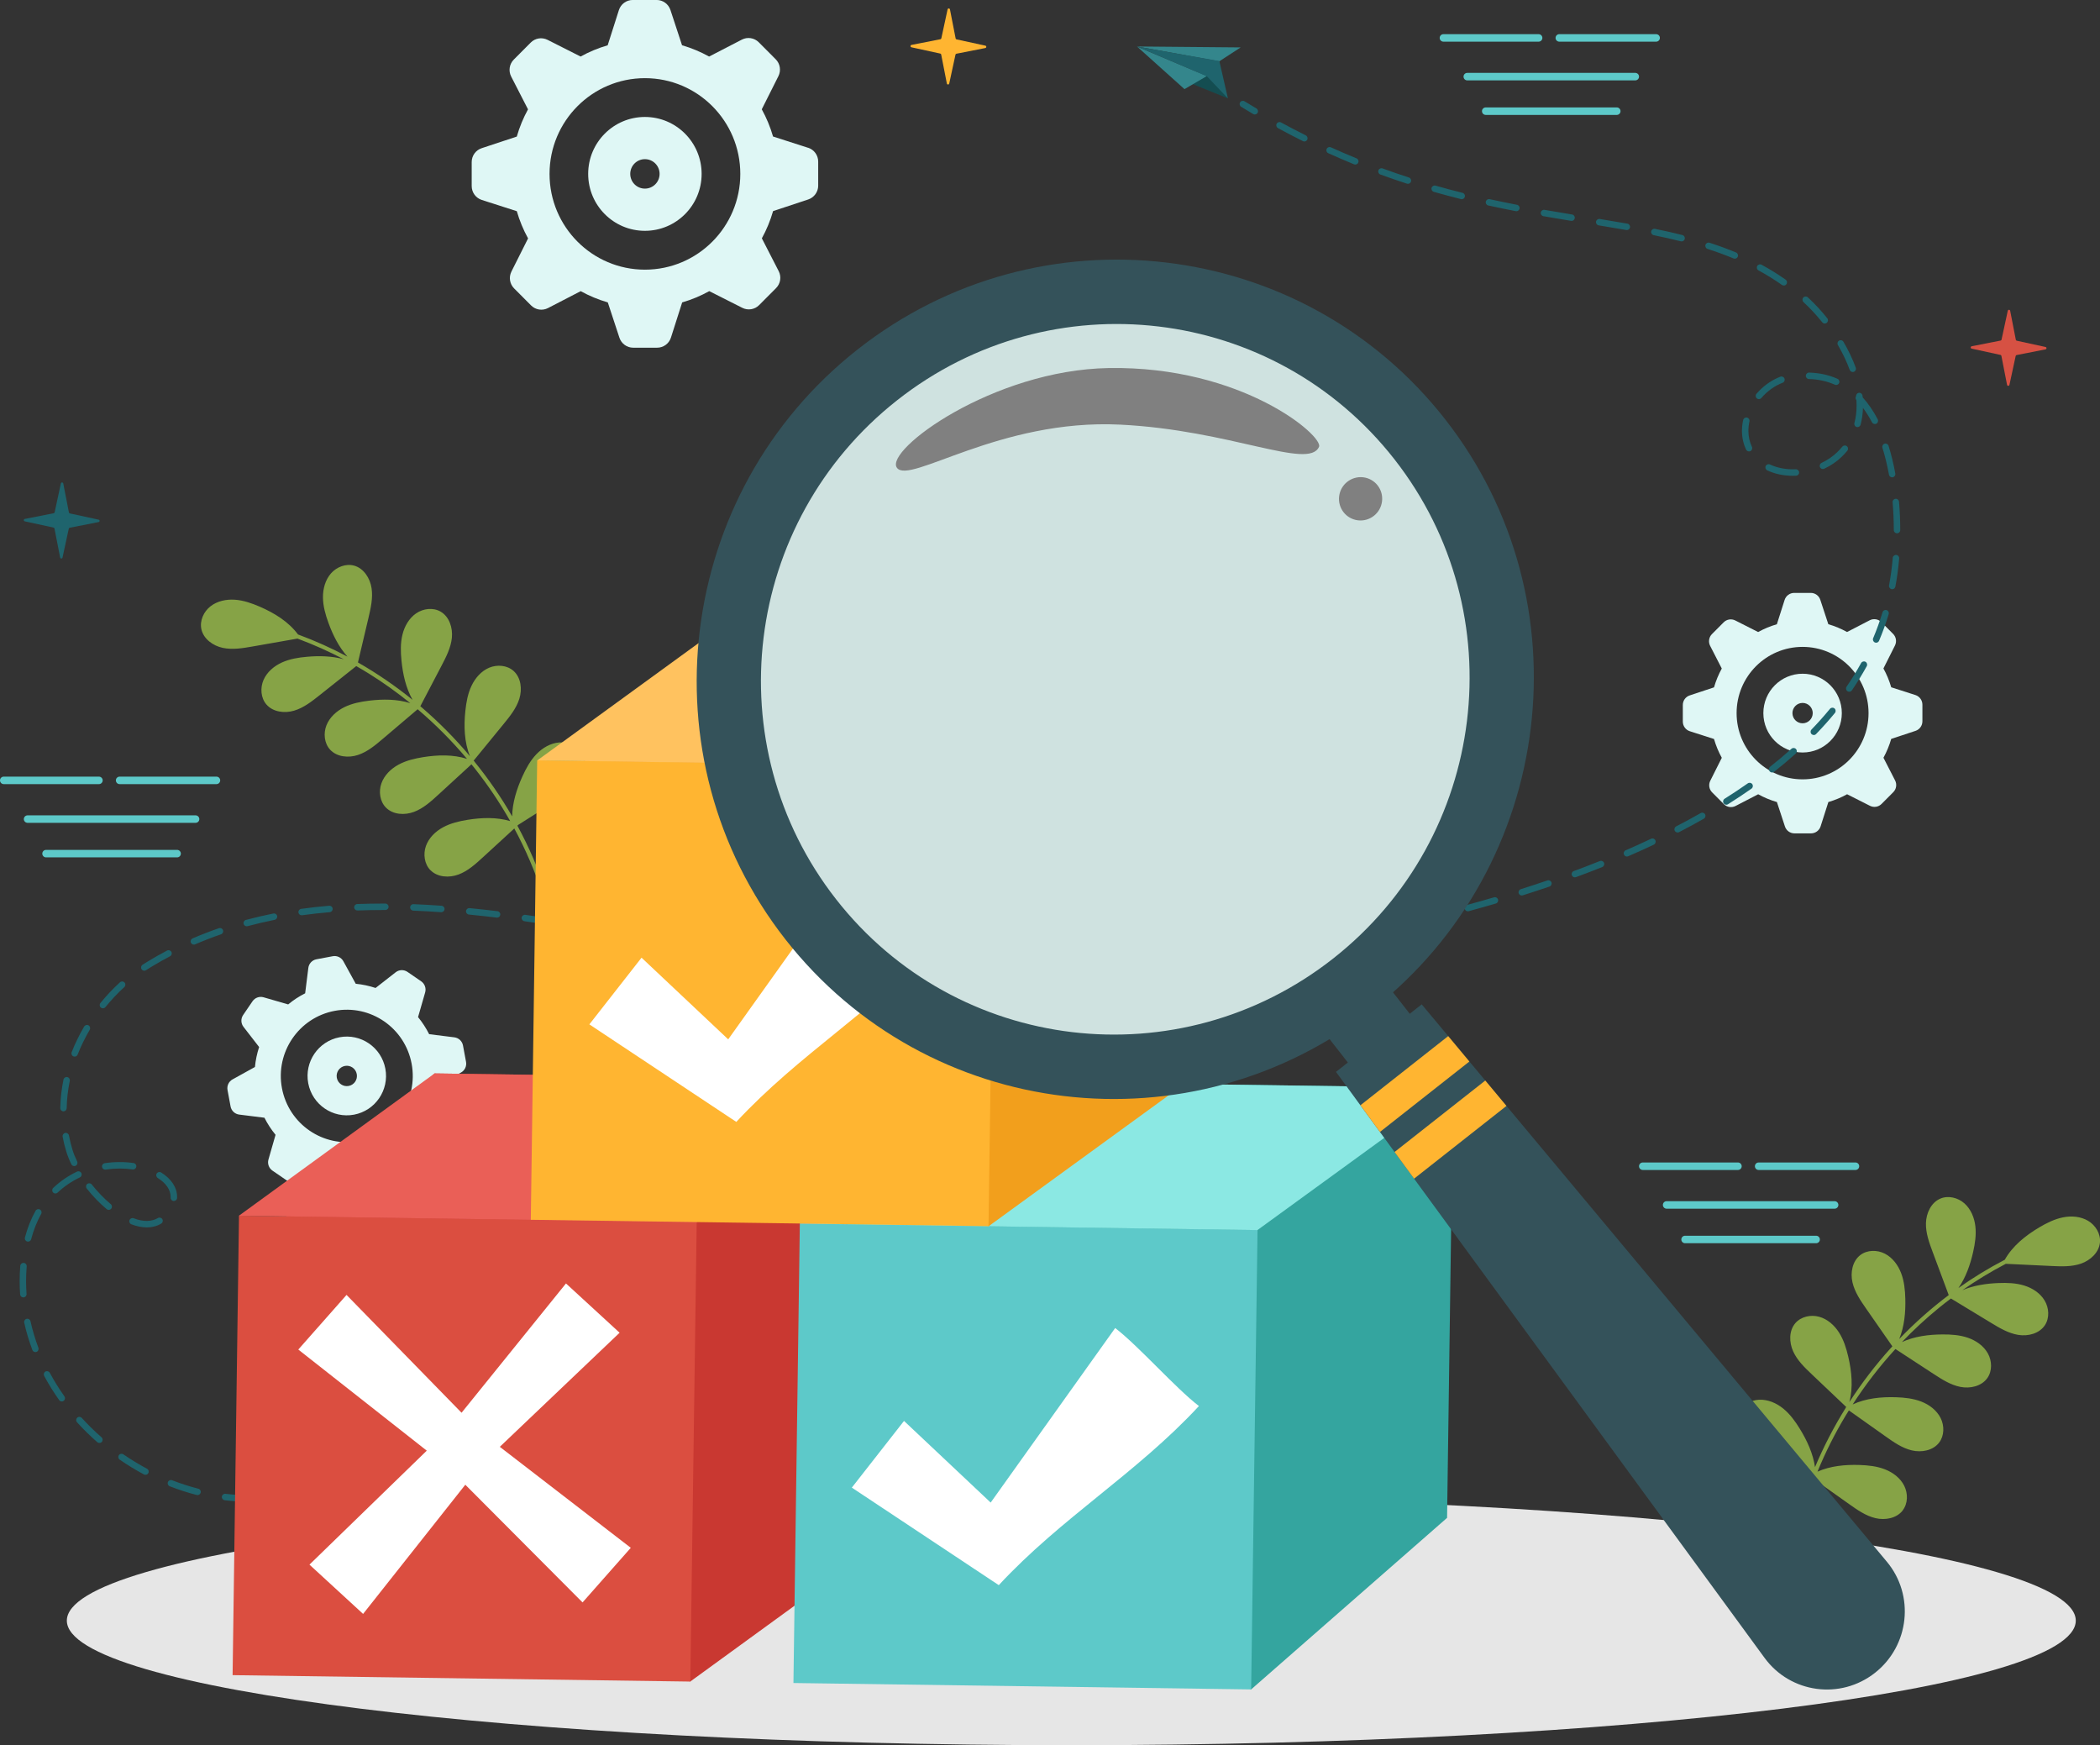 <svg width="343" height="285" style="filter: grayscale(100%);" viewBox="0 0 343 285" fill="none" xmlns="http://www.w3.org/2000/svg">
<rect x="0" y="0" width="343" height="285" fill="#333333" stroke="none"/>
<g style="mix-blend-mode:luminosity" clip-path="url(#clip0_62_377)">
<path d="M105.336 19.1C100.218 19.1 96.069 23.26 96.069 28.397C96.069 33.534 100.218 37.694 105.336 37.694C110.455 37.694 114.6 33.531 114.6 28.397C114.6 23.263 110.452 19.1 105.336 19.1ZM105.336 30.802C104.012 30.802 102.94 29.726 102.94 28.397C102.94 27.068 104.009 25.992 105.336 25.992C106.664 25.992 107.733 27.068 107.733 28.397C107.733 29.726 106.661 30.802 105.336 30.802Z" fill="#DFF7F5"/>
<path d="M131.984 24.132L126.263 22.293C125.814 20.735 125.191 19.241 124.423 17.848L127.142 12.433C127.601 11.516 127.426 10.408 126.701 9.68L123.933 6.902C123.204 6.171 122.086 5.995 121.172 6.47L115.825 9.234H115.822C114.431 8.464 112.952 7.845 111.4 7.391L109.505 1.631C109.183 0.658 108.275 -0.004 107.256 -0.004H103.342C102.312 -0.004 101.398 0.665 101.086 1.649L99.253 7.398C97.701 7.845 96.223 8.464 94.832 9.234L89.433 6.505C88.518 6.044 87.415 6.22 86.689 6.948L83.921 9.726C83.193 10.457 83.018 11.579 83.491 12.497L86.241 17.855C85.474 19.255 84.857 20.742 84.409 22.303L78.67 24.202C77.699 24.522 77.044 25.436 77.044 26.459V30.387C77.044 31.421 77.71 32.339 78.691 32.652L84.412 34.487C84.861 36.045 85.484 37.539 86.251 38.931L83.533 44.346C83.074 45.264 83.249 46.372 83.974 47.1L86.742 49.877C87.471 50.609 88.588 50.785 89.503 50.31L94.849 47.546C96.24 48.316 97.719 48.935 99.271 49.382H99.274L101.17 55.145C101.489 56.119 102.4 56.78 103.419 56.78H107.333C108.363 56.78 109.277 56.112 109.589 55.127L111.421 49.385C112.973 48.935 114.459 48.313 115.843 47.543C115.843 47.543 115.843 47.543 115.846 47.543L121.245 50.271C122.16 50.732 123.264 50.556 123.989 49.828L126.757 47.05C127.485 46.319 127.661 45.197 127.188 44.28L124.437 38.921C125.205 37.522 125.821 36.034 126.27 34.473L132.009 32.574C132.979 32.254 133.638 31.34 133.638 30.317V26.389C133.638 25.355 132.972 24.438 131.991 24.125L131.984 24.132ZM105.339 44.037C96.734 44.037 89.759 37.036 89.759 28.401C89.759 19.765 96.734 12.764 105.339 12.764C113.944 12.764 120.916 19.765 120.916 28.401C120.916 37.036 113.944 44.037 105.339 44.037Z" fill="#DFF7F5"/>
<path d="M294.423 110.022C290.884 110.022 288.015 112.899 288.015 116.454C288.015 120.009 290.884 122.885 294.423 122.885C297.961 122.885 300.831 120.005 300.831 116.454C300.831 112.902 297.961 110.022 294.423 110.022ZM294.423 118.117C293.505 118.117 292.766 117.371 292.766 116.454C292.766 115.536 293.505 114.79 294.423 114.79C295.341 114.79 296.08 115.536 296.08 116.454C296.08 117.371 295.337 118.117 294.423 118.117Z" fill="#DFF7F5"/>
<path d="M312.854 113.504L308.899 112.234C308.587 111.158 308.16 110.124 307.627 109.161L309.509 105.416C309.827 104.783 309.705 104.013 309.204 103.514L307.291 101.594C306.786 101.088 306.015 100.968 305.381 101.295L301.685 103.208C300.725 102.677 299.702 102.248 298.626 101.935L297.316 97.951C297.095 97.276 296.468 96.823 295.76 96.823H293.052C292.341 96.823 291.707 97.287 291.489 97.965L290.221 101.942C289.146 102.252 288.122 102.681 287.163 103.212L283.428 101.323C282.797 101.003 282.03 101.126 281.532 101.629L279.619 103.549C279.115 104.055 278.996 104.829 279.321 105.465L281.224 109.172C280.695 110.138 280.267 111.169 279.956 112.248L275.986 113.563C275.313 113.785 274.861 114.414 274.861 115.124V117.843C274.861 118.556 275.324 119.193 276 119.411L279.956 120.68C280.267 121.76 280.695 122.79 281.227 123.753L279.346 127.498C279.027 128.131 279.15 128.901 279.651 129.4L281.564 131.32C282.068 131.827 282.839 131.946 283.473 131.619L287.17 129.706C288.13 130.237 289.153 130.666 290.228 130.976L291.539 134.963C291.759 135.638 292.386 136.092 293.094 136.092H295.802C296.514 136.092 297.148 135.628 297.365 134.949L298.633 130.976C299.709 130.663 300.736 130.234 301.692 129.703L305.427 131.591C306.057 131.911 306.825 131.788 307.322 131.285L309.235 129.365C309.74 128.859 309.859 128.085 309.533 127.449L307.631 123.743C308.16 122.776 308.587 121.746 308.899 120.666L312.868 119.351C313.541 119.129 313.993 118.5 313.993 117.79V115.072C313.993 114.358 313.531 113.722 312.854 113.504ZM294.422 127.27C288.469 127.27 283.645 122.428 283.645 116.454C283.645 110.48 288.469 105.638 294.422 105.638C300.375 105.638 305.196 110.48 305.196 116.454C305.196 122.428 300.375 127.27 294.422 127.27Z" fill="#DFF7F5"/>
<path d="M55.465 169.387C51.986 170.041 49.691 173.399 50.343 176.89C50.995 180.382 54.344 182.682 57.823 182.028C61.302 181.374 63.594 178.012 62.942 174.524C62.29 171.032 58.941 168.733 55.465 169.387ZM56.947 177.34C56.047 177.509 55.181 176.915 55.013 176.011C54.845 175.108 55.437 174.239 56.338 174.07C57.238 173.902 58.103 174.496 58.272 175.399C58.44 176.303 57.848 177.172 56.947 177.34Z" fill="#DFF7F5"/>
<path d="M74.217 169.401L70.093 168.884C69.589 167.882 68.979 166.947 68.282 166.096L69.442 162.066C69.638 161.384 69.375 160.652 68.793 160.252L66.558 158.715C65.969 158.311 65.188 158.335 64.627 158.775L61.345 161.338C60.301 160.994 59.218 160.761 58.104 160.652L56.086 156.978C55.746 156.356 55.045 156.025 54.348 156.155L51.685 156.655C50.984 156.785 50.448 157.358 50.361 158.068L49.842 162.21C48.844 162.713 47.915 163.321 47.067 164.025L43.052 162.861C42.373 162.664 41.644 162.927 41.244 163.511L39.713 165.755C39.31 166.345 39.335 167.129 39.773 167.692L42.324 170.983C41.98 172.031 41.749 173.121 41.64 174.243L37.983 176.268C37.362 176.609 37.033 177.312 37.163 178.012L37.66 180.684C37.79 181.388 38.361 181.926 39.069 182.014L43.192 182.53C43.697 183.533 44.307 184.468 45.007 185.319L43.848 189.348C43.651 190.03 43.914 190.762 44.496 191.163L46.731 192.699C47.32 193.104 48.101 193.079 48.662 192.64L51.944 190.08C52.989 190.424 54.071 190.66 55.182 190.762L57.2 194.436C57.54 195.059 58.24 195.389 58.938 195.259L61.6 194.76C62.301 194.63 62.837 194.057 62.925 193.346L63.44 189.208C64.438 188.701 65.367 188.093 66.211 187.39L70.226 188.554C70.906 188.751 71.635 188.487 72.034 187.903L73.565 185.66C73.968 185.069 73.944 184.285 73.506 183.722L70.955 180.431C71.298 179.383 71.53 178.293 71.638 177.172L75.299 175.146C75.92 174.805 76.249 174.102 76.119 173.402L75.622 170.73C75.492 170.027 74.921 169.489 74.213 169.401H74.217ZM58.629 186.338C52.778 187.439 47.148 183.568 46.051 177.699C44.955 171.827 48.812 166.176 54.66 165.076C60.511 163.975 66.138 167.847 67.234 173.715C68.331 179.587 64.477 185.238 58.629 186.335V186.338Z" fill="#DFF7F5"/>
<path d="M70.314 142.118C69.319 141.116 69.095 139.495 69.564 138.163C70.037 136.83 71.117 135.775 72.357 135.104C73.597 134.428 74.992 134.101 76.386 133.876C78.691 133.507 81.116 133.426 83.334 134.087C81.641 131.099 79.721 128.24 77.591 125.543C77.398 125.297 77.199 125.054 77.003 124.812C75.198 126.468 73.397 128.12 71.593 129.777C70.391 130.881 69.147 132.009 67.62 132.582C66.092 133.156 64.193 133.05 63.041 131.886C62.046 130.884 61.821 129.263 62.294 127.931C62.767 126.598 63.846 125.543 65.087 124.871C66.327 124.196 67.722 123.869 69.116 123.644C71.491 123.265 73.996 123.191 76.274 123.922C73.818 121.004 71.12 118.289 68.216 115.821C66.324 117.428 64.435 119.034 62.543 120.638C61.299 121.696 60.014 122.776 58.465 123.289C56.916 123.802 55.024 123.623 53.917 122.421C52.961 121.38 52.8 119.755 53.322 118.44C53.844 117.129 54.965 116.116 56.226 115.49C57.491 114.864 58.899 114.59 60.297 114.421C62.54 114.15 64.884 114.154 67.017 114.829C64.877 113.092 62.631 111.485 60.29 110.026C59.597 109.593 58.896 109.179 58.188 108.774C56.188 110.36 54.191 111.949 52.19 113.539C50.911 114.555 49.59 115.592 48.028 116.056C46.465 116.52 44.577 116.278 43.508 115.037C42.587 113.964 42.478 112.333 43.042 111.039C43.606 109.745 44.759 108.771 46.041 108.187C47.327 107.603 48.742 107.375 50.147 107.252C52.155 107.076 54.236 107.122 56.163 107.663C53.714 106.376 51.184 105.247 48.588 104.284C46.139 104.713 43.69 105.142 41.245 105.574C39.637 105.856 37.983 106.137 36.385 105.799C34.788 105.458 33.242 104.347 32.892 102.747C32.591 101.365 33.267 99.882 34.378 99.013C35.488 98.145 36.967 97.839 38.372 97.937C39.78 98.036 41.133 98.514 42.429 99.073C44.815 100.11 47.138 101.527 48.676 103.612C48.683 103.612 48.693 103.612 48.7 103.619C51.465 104.639 54.156 105.849 56.755 107.231C55.347 105.669 54.369 103.704 53.644 101.71C53.16 100.381 52.768 98.996 52.751 97.582C52.733 96.168 53.126 94.709 54.054 93.644C54.982 92.582 56.503 91.991 57.859 92.374C59.428 92.821 60.448 94.435 60.69 96.052C60.935 97.67 60.557 99.312 60.182 100.905C59.611 103.331 59.039 105.754 58.465 108.18C61.594 109.97 64.579 112.013 67.385 114.284C66.296 112.357 65.794 110.093 65.574 107.871C65.434 106.464 65.395 105.022 65.731 103.651C66.064 102.276 66.807 100.961 67.97 100.163C69.133 99.365 70.752 99.171 71.971 99.882C73.383 100.704 73.968 102.519 73.807 104.147C73.643 105.775 72.872 107.269 72.115 108.718C70.962 110.923 69.806 113.127 68.653 115.332C68.741 115.406 68.829 115.476 68.913 115.55C71.737 117.976 74.361 120.634 76.757 123.483C75.822 121.183 75.748 118.581 76.007 116.095C76.155 114.688 76.407 113.271 77.013 111.995C77.619 110.719 78.607 109.579 79.911 109.034C81.21 108.489 82.836 108.63 83.887 109.572C85.103 110.662 85.313 112.561 84.823 114.122C84.332 115.684 83.274 116.988 82.24 118.254C80.615 120.241 78.989 122.227 77.363 124.214C77.395 124.253 77.43 124.295 77.462 124.333L77.535 124.326C77.535 124.326 77.504 124.355 77.49 124.369C79.777 127.178 81.841 130.17 83.652 133.314C83.688 131.085 84.392 128.859 85.317 126.812C85.912 125.501 86.609 124.214 87.605 123.173C88.6 122.132 89.92 121.352 91.353 121.243C92.786 121.134 94.31 121.791 95.025 123.039C95.852 124.485 95.446 126.387 94.472 127.737C93.498 129.087 92.058 130.012 90.653 130.898C88.656 132.161 86.662 133.423 84.665 134.689C84.612 134.738 84.56 134.787 84.507 134.833C86.413 138.346 87.997 142.027 89.227 145.832C89.356 146.232 88.757 146.514 88.624 146.106C87.415 142.365 85.863 138.746 84.003 135.293C82.293 136.862 80.583 138.433 78.87 140.002C77.668 141.106 76.424 142.235 74.897 142.808C73.369 143.381 71.47 143.275 70.318 142.111L70.314 142.118Z" fill="#86A346"/>
<path d="M310.773 246.649C311.635 245.527 311.656 243.895 311.022 242.63C310.388 241.367 309.186 240.457 307.872 239.947C306.559 239.433 305.133 239.282 303.724 239.236C301.391 239.159 298.977 239.388 296.857 240.323C298.16 237.144 299.709 234.068 301.489 231.121C301.65 230.854 301.818 230.59 301.983 230.323C303.98 231.736 305.973 233.153 307.971 234.567C309.302 235.509 310.675 236.476 312.262 236.852C313.85 237.229 315.721 236.884 316.719 235.587C317.581 234.465 317.602 232.833 316.968 231.568C316.334 230.305 315.132 229.395 313.818 228.885C312.504 228.375 311.078 228.22 309.67 228.174C307.263 228.097 304.768 228.34 302.603 229.349C304.674 226.142 307.011 223.111 309.586 220.298C311.663 221.655 313.741 223.009 315.815 224.366C317.182 225.259 318.593 226.167 320.191 226.483C321.792 226.8 323.649 226.381 324.595 225.048C325.415 223.895 325.373 222.26 324.69 221.026C324.007 219.792 322.77 218.927 321.438 218.466C320.107 218.005 318.674 217.907 317.266 217.918C315.009 217.932 312.683 218.227 310.647 219.166C312.557 217.172 314.582 215.295 316.723 213.554C317.357 213.037 318.001 212.538 318.653 212.049C320.836 213.371 323.015 214.697 325.198 216.019C326.592 216.866 328.032 217.728 329.644 217.991C331.252 218.255 333.095 217.777 333.999 216.413C334.78 215.231 334.686 213.603 333.96 212.387C333.239 211.173 331.974 210.351 330.625 209.936C329.279 209.517 327.843 209.468 326.435 209.524C324.42 209.602 322.363 209.911 320.52 210.692C322.791 209.106 325.159 207.668 327.615 206.384C330.099 206.504 332.58 206.62 335.064 206.74C336.693 206.817 338.371 206.887 339.913 206.349C341.455 205.811 342.849 204.51 342.996 202.882C343.122 201.472 342.267 200.083 341.055 199.363C339.843 198.642 338.34 198.522 336.956 198.8C335.572 199.078 334.286 199.718 333.074 200.438C330.835 201.768 328.712 203.466 327.444 205.727C327.437 205.73 327.426 205.734 327.419 205.737C324.802 207.095 322.283 208.635 319.879 210.337C321.081 208.61 321.806 206.539 322.276 204.468C322.588 203.086 322.805 201.666 322.644 200.259C322.482 198.853 321.911 197.457 320.857 196.518C319.802 195.579 318.222 195.185 316.922 195.737C315.419 196.377 314.613 198.107 314.571 199.742C314.529 201.377 315.111 202.96 315.682 204.489C316.551 206.824 317.423 209.155 318.292 211.49C315.409 213.659 312.704 216.061 310.206 218.667C311.047 216.617 311.26 214.31 311.201 212.074C311.162 210.66 311.022 209.226 310.518 207.907C310.013 206.585 309.116 205.375 307.862 204.728C306.608 204.085 304.978 204.095 303.857 204.953C302.557 205.945 302.204 207.823 302.571 209.415C302.939 211.012 303.889 212.394 304.824 213.737C306.243 215.78 307.666 217.823 309.085 219.862C309.008 219.946 308.931 220.027 308.853 220.112C306.355 222.875 304.085 225.843 302.06 228.969C302.701 226.571 302.449 223.976 301.881 221.543C301.559 220.164 301.131 218.793 300.371 217.601C299.611 216.409 298.486 215.407 297.127 215.031C295.767 214.655 294.177 214.996 293.248 216.065C292.176 217.302 292.208 219.208 292.887 220.695C293.567 222.183 294.779 223.343 295.967 224.468C297.828 226.233 299.688 227.999 301.552 229.767C301.524 229.813 301.496 229.855 301.471 229.901H301.398C301.398 229.901 301.429 229.925 301.447 229.94C299.53 233.016 297.856 236.244 296.451 239.588C296.135 237.38 295.161 235.263 293.984 233.347C293.231 232.12 292.376 230.931 291.262 230.024C290.144 229.117 288.736 228.508 287.303 228.582C285.87 228.656 284.437 229.496 283.887 230.829C283.249 232.369 283.887 234.201 285.022 235.421C286.157 236.638 287.702 237.373 289.209 238.08C291.346 239.082 293.487 240.084 295.624 241.086C295.683 241.128 295.739 241.17 295.799 241.209C294.348 244.933 293.234 248.786 292.492 252.718C292.415 253.132 293.045 253.336 293.122 252.915C293.854 249.05 294.944 245.267 296.356 241.606C298.248 242.95 300.143 244.289 302.035 245.632C303.367 246.575 304.74 247.542 306.327 247.918C307.914 248.294 309.785 247.95 310.784 246.652L310.773 246.649Z" fill="#86A346"/>
<path d="M45.884 244.866C45.628 244.866 45.404 244.68 45.365 244.419C45.323 244.131 45.519 243.864 45.806 243.818C46.546 243.706 47.285 243.565 48.007 243.4C48.291 243.333 48.571 243.512 48.634 243.797C48.697 244.082 48.522 244.363 48.238 244.426C47.492 244.595 46.728 244.739 45.964 244.859C45.936 244.862 45.912 244.866 45.884 244.866Z" fill="#1F646D"/>
<path d="M40.88 245.246C39.496 245.246 38.087 245.161 36.697 244.989C36.409 244.954 36.203 244.69 36.237 244.402C36.273 244.113 36.535 243.909 36.823 243.941C38.319 244.124 39.829 244.205 41.314 244.187C41.602 244.173 41.843 244.416 41.847 244.708C41.85 245 41.619 245.239 41.328 245.242C41.178 245.242 41.027 245.242 40.876 245.242L40.88 245.246ZM32.268 244.152C32.226 244.152 32.18 244.149 32.138 244.135C30.656 243.758 29.171 243.28 27.724 242.714C27.454 242.608 27.321 242.303 27.426 242.032C27.531 241.761 27.836 241.624 28.106 241.729C29.514 242.278 30.958 242.742 32.398 243.111C32.678 243.182 32.849 243.47 32.776 243.751C32.716 243.99 32.503 244.149 32.268 244.149V244.152ZM23.758 240.84C23.674 240.84 23.59 240.819 23.512 240.78C22.157 240.056 20.825 239.243 19.553 238.368C19.315 238.203 19.256 237.876 19.42 237.633C19.585 237.394 19.911 237.334 20.152 237.499C21.393 238.354 22.689 239.145 24.01 239.848C24.266 239.985 24.364 240.305 24.227 240.562C24.133 240.741 23.95 240.843 23.761 240.843L23.758 240.84ZM16.235 235.643C16.113 235.643 15.99 235.601 15.892 235.513C14.725 234.493 13.611 233.4 12.578 232.26C12.381 232.046 12.399 231.712 12.613 231.515C12.826 231.318 13.159 231.335 13.355 231.55C14.361 232.658 15.447 233.723 16.582 234.715C16.799 234.904 16.824 235.238 16.635 235.46C16.53 235.58 16.386 235.639 16.239 235.639L16.235 235.643ZM10.094 228.864C9.929 228.864 9.768 228.786 9.666 228.642C8.762 227.369 7.935 226.04 7.214 224.69C7.077 224.433 7.172 224.113 7.427 223.976C7.683 223.839 8.002 223.934 8.139 224.191C8.843 225.502 9.645 226.793 10.521 228.03C10.689 228.266 10.633 228.596 10.398 228.765C10.307 228.832 10.199 228.864 10.094 228.864ZM5.777 220.797C5.563 220.797 5.364 220.667 5.287 220.456C4.737 218.994 4.288 217.492 3.955 215.994C3.892 215.709 4.071 215.428 4.355 215.365C4.638 215.302 4.919 215.481 4.982 215.766C5.304 217.214 5.739 218.67 6.268 220.087C6.369 220.361 6.233 220.664 5.963 220.766C5.903 220.79 5.84 220.801 5.777 220.801V220.797ZM3.808 211.87C3.535 211.87 3.304 211.659 3.286 211.381C3.237 210.664 3.209 209.939 3.209 209.222C3.209 208.389 3.244 207.545 3.311 206.715C3.335 206.423 3.584 206.212 3.878 206.233C4.169 206.258 4.383 206.511 4.358 206.803C4.292 207.605 4.26 208.417 4.26 209.222C4.26 209.915 4.285 210.614 4.334 211.307C4.355 211.599 4.137 211.849 3.847 211.87C3.833 211.87 3.822 211.87 3.808 211.87ZM4.579 202.759C4.533 202.759 4.488 202.752 4.446 202.742C4.165 202.668 3.997 202.379 4.071 202.098C4.488 200.512 5.073 199.043 5.809 197.724C5.949 197.471 6.271 197.379 6.523 197.52C6.776 197.661 6.867 197.984 6.727 198.237C6.036 199.479 5.486 200.864 5.09 202.365C5.027 202.601 4.814 202.759 4.582 202.759H4.579ZM23.968 200.438C23.187 200.438 22.342 200.27 21.459 199.932C21.189 199.83 21.049 199.524 21.154 199.254C21.256 198.979 21.561 198.846 21.831 198.948C23.39 199.538 24.749 199.528 25.793 198.909C26.042 198.761 26.364 198.842 26.515 199.092C26.662 199.341 26.582 199.665 26.333 199.816C25.636 200.231 24.844 200.442 23.971 200.442L23.968 200.438ZM17.759 197.58C17.64 197.58 17.521 197.541 17.423 197.457C16.277 196.5 15.149 195.333 14.165 194.088C13.983 193.86 14.021 193.529 14.249 193.346C14.477 193.167 14.806 193.202 14.988 193.431C15.931 194.619 17.003 195.73 18.096 196.644C18.32 196.831 18.348 197.165 18.162 197.386C18.057 197.513 17.91 197.576 17.759 197.576V197.58ZM28.396 196.128C28.396 196.128 28.382 196.128 28.375 196.128C28.085 196.117 27.86 195.871 27.871 195.579C27.871 195.54 27.871 195.505 27.871 195.467C27.871 194.313 27.125 193.216 25.765 192.369C25.52 192.214 25.443 191.891 25.597 191.641C25.751 191.395 26.073 191.317 26.322 191.472C28 192.52 28.925 193.937 28.925 195.467C28.925 195.516 28.925 195.569 28.925 195.618C28.915 195.903 28.68 196.124 28.4 196.124L28.396 196.128ZM9.053 194.897C8.913 194.897 8.773 194.841 8.671 194.732C8.471 194.521 8.482 194.187 8.692 193.986C9.838 192.903 11.148 192.007 12.592 191.321C12.854 191.198 13.166 191.31 13.292 191.574C13.415 191.838 13.303 192.151 13.04 192.277C11.698 192.914 10.476 193.747 9.41 194.756C9.309 194.851 9.179 194.9 9.05 194.9L9.053 194.897ZM17.181 191.004C16.926 191.004 16.701 190.818 16.663 190.554C16.621 190.266 16.817 189.999 17.104 189.953C18.67 189.718 20.296 189.707 21.817 189.929C22.104 189.971 22.304 190.238 22.262 190.526C22.22 190.815 21.953 191.015 21.666 190.973C20.247 190.769 18.727 190.776 17.259 190.997C17.23 191.001 17.206 191.004 17.181 191.004ZM12.122 190.421C11.926 190.421 11.74 190.312 11.649 190.122C11.306 189.412 11.029 188.708 10.822 188.037C10.581 187.249 10.381 186.44 10.23 185.628C10.178 185.343 10.363 185.066 10.651 185.013C10.934 184.957 11.211 185.146 11.264 185.435C11.407 186.208 11.6 186.982 11.828 187.731C12.017 188.353 12.276 189.004 12.599 189.668C12.725 189.932 12.616 190.245 12.353 190.372C12.28 190.407 12.203 190.424 12.126 190.424L12.122 190.421ZM10.37 181.49H10.36C10.069 181.483 9.838 181.243 9.845 180.952C9.873 179.415 10.052 177.85 10.37 176.3C10.43 176.015 10.707 175.832 10.991 175.892C11.274 175.952 11.457 176.229 11.397 176.514C11.089 178.001 10.917 179.499 10.892 180.969C10.885 181.258 10.654 181.486 10.367 181.486L10.37 181.49ZM12.196 172.548C12.133 172.548 12.066 172.537 12.003 172.513C11.733 172.407 11.6 172.101 11.705 171.831C12.266 170.399 12.953 168.986 13.748 167.636C13.895 167.386 14.217 167.302 14.466 167.449C14.715 167.597 14.799 167.921 14.652 168.17C13.888 169.475 13.226 170.835 12.683 172.217C12.602 172.425 12.402 172.551 12.192 172.551L12.196 172.548ZM16.81 164.661C16.694 164.661 16.575 164.622 16.477 164.541C16.253 164.359 16.218 164.025 16.4 163.799C17.381 162.59 18.457 161.451 19.599 160.41C19.813 160.216 20.145 160.231 20.342 160.445C20.538 160.66 20.52 160.994 20.307 161.19C19.203 162.196 18.166 163.297 17.22 164.464C17.115 164.591 16.964 164.657 16.814 164.657L16.81 164.661ZM158.521 159.904H158.209C157.918 159.904 157.683 159.664 157.683 159.373C157.683 159.081 157.918 158.845 158.209 158.845H158.521C159.817 158.845 161.253 158.828 162.791 158.785C163.072 158.785 163.324 159.007 163.331 159.299C163.338 159.591 163.11 159.833 162.819 159.84C161.274 159.879 159.827 159.9 158.524 159.9L158.521 159.904ZM153.637 159.893H153.633C152.147 159.882 150.602 159.844 149.043 159.777C148.752 159.763 148.528 159.517 148.542 159.228C148.556 158.937 148.791 158.712 149.089 158.726C150.637 158.792 152.169 158.831 153.644 158.842C153.934 158.842 154.169 159.081 154.166 159.373C154.166 159.664 153.927 159.896 153.64 159.896L153.637 159.893ZM167.392 159.686C167.111 159.686 166.88 159.464 166.866 159.183C166.852 158.891 167.08 158.645 167.367 158.634C168.856 158.567 170.394 158.49 171.943 158.399C172.23 158.381 172.482 158.603 172.5 158.894C172.517 159.186 172.297 159.436 172.006 159.45C170.454 159.541 168.909 159.622 167.416 159.686C167.409 159.686 167.402 159.686 167.392 159.686ZM144.496 159.503C144.496 159.503 144.471 159.503 144.457 159.503C142.979 159.394 141.44 159.257 139.885 159.098C139.598 159.07 139.384 158.81 139.415 158.522C139.443 158.233 139.703 158.015 139.99 158.05C141.535 158.205 143.063 158.342 144.534 158.451C144.825 158.472 145.042 158.726 145.018 159.017C144.997 159.295 144.765 159.506 144.496 159.506V159.503ZM176.55 159.148C176.277 159.148 176.046 158.937 176.028 158.659C176.007 158.367 176.224 158.117 176.515 158.096C178.018 157.987 179.553 157.868 181.08 157.738C181.371 157.72 181.623 157.927 181.648 158.219C181.672 158.511 181.459 158.764 181.168 158.789C179.64 158.919 178.099 159.039 176.592 159.148C176.578 159.148 176.568 159.148 176.554 159.148H176.55ZM135.393 158.592C135.372 158.592 135.351 158.592 135.33 158.588C133.862 158.409 132.335 158.205 130.786 157.987C130.499 157.945 130.299 157.678 130.338 157.393C130.38 157.105 130.642 156.904 130.93 156.943C132.471 157.161 133.995 157.365 135.456 157.544C135.744 157.579 135.95 157.843 135.915 158.131C135.884 158.399 135.656 158.595 135.393 158.595V158.592ZM23.569 158.522C23.397 158.522 23.229 158.437 23.127 158.283C22.969 158.04 23.036 157.713 23.278 157.551C23.547 157.375 23.817 157.203 24.094 157.038C25.135 156.405 26.207 155.797 27.286 155.23C27.542 155.093 27.86 155.195 27.994 155.452C28.127 155.709 28.029 156.029 27.773 156.162C26.715 156.718 25.66 157.316 24.637 157.938C24.374 158.1 24.111 158.261 23.852 158.434C23.765 158.494 23.663 158.518 23.565 158.518L23.569 158.522ZM185.688 158.37C185.421 158.37 185.19 158.167 185.166 157.892C185.137 157.604 185.348 157.344 185.638 157.316C187.138 157.171 188.669 157.013 190.19 156.844C190.477 156.813 190.736 157.02 190.768 157.312C190.799 157.6 190.589 157.861 190.302 157.892C188.778 158.058 187.24 158.219 185.737 158.363C185.719 158.363 185.702 158.363 185.684 158.363L185.688 158.37ZM194.797 157.375C194.534 157.375 194.31 157.178 194.275 156.911C194.24 156.623 194.447 156.359 194.734 156.324C196.247 156.141 197.775 155.944 199.275 155.744C199.558 155.705 199.828 155.909 199.867 156.197C199.905 156.486 199.702 156.753 199.415 156.792C197.912 156.992 196.381 157.189 194.864 157.372C194.842 157.372 194.821 157.375 194.8 157.375H194.797ZM126.326 157.316C126.298 157.316 126.273 157.316 126.245 157.309C124.812 157.087 123.33 156.844 121.719 156.577C121.431 156.528 121.239 156.257 121.288 155.969C121.337 155.681 121.607 155.487 121.894 155.536C123.502 155.804 124.98 156.043 126.41 156.268C126.697 156.313 126.893 156.581 126.848 156.869C126.806 157.129 126.585 157.316 126.329 157.316H126.326ZM203.882 156.159C203.626 156.159 203.402 155.969 203.363 155.709C203.321 155.42 203.521 155.153 203.808 155.111C205.315 154.889 206.835 154.657 208.331 154.418C208.615 154.373 208.888 154.569 208.934 154.858C208.98 155.146 208.783 155.417 208.496 155.463C206.997 155.702 205.469 155.937 203.959 156.159C203.934 156.162 203.906 156.166 203.882 156.166V156.159ZM117.294 155.811C117.262 155.811 117.234 155.811 117.202 155.804C115.699 155.54 114.196 155.273 112.693 155.005C112.406 154.953 112.217 154.682 112.269 154.394C112.322 154.105 112.595 153.919 112.879 153.968C114.382 154.239 115.885 154.506 117.385 154.766C117.672 154.816 117.861 155.09 117.812 155.378C117.767 155.635 117.546 155.814 117.294 155.814V155.811ZM212.928 154.714C212.676 154.714 212.455 154.534 212.41 154.274C212.361 153.986 212.553 153.715 212.837 153.666C214.333 153.406 215.847 153.135 217.339 152.854C217.626 152.801 217.9 152.991 217.952 153.275C218.005 153.56 217.816 153.838 217.532 153.891C216.036 154.172 214.515 154.446 213.016 154.707C212.984 154.71 212.956 154.714 212.925 154.714H212.928ZM31.662 154.256C31.459 154.256 31.262 154.137 31.178 153.937C31.063 153.669 31.189 153.36 31.455 153.244C32.849 152.643 34.297 152.083 35.758 151.577C36.034 151.482 36.332 151.63 36.427 151.904C36.521 152.178 36.374 152.481 36.101 152.576C34.664 153.072 33.242 153.624 31.872 154.214C31.805 154.242 31.735 154.256 31.665 154.256H31.662ZM108.282 154.2C108.251 154.2 108.219 154.2 108.188 154.193C106.688 153.922 105.185 153.652 103.686 153.381C103.398 153.328 103.209 153.057 103.262 152.769C103.314 152.481 103.587 152.294 103.871 152.344C105.371 152.611 106.874 152.882 108.377 153.156C108.664 153.209 108.853 153.483 108.801 153.768C108.755 154.024 108.535 154.2 108.286 154.2H108.282ZM221.936 153.022C221.691 153.022 221.47 152.85 221.421 152.6C221.365 152.316 221.547 152.038 221.831 151.978C223.32 151.676 224.826 151.359 226.305 151.036C226.589 150.972 226.869 151.155 226.929 151.44C226.992 151.725 226.809 152.006 226.526 152.066C225.04 152.389 223.53 152.706 222.034 153.012C221.999 153.019 221.964 153.022 221.929 153.022H221.936ZM99.275 152.593C99.243 152.593 99.215 152.593 99.183 152.586C97.68 152.326 96.177 152.069 94.678 151.82C94.391 151.774 94.198 151.5 94.243 151.215C94.289 150.927 94.562 150.733 94.846 150.779C96.349 151.029 97.852 151.285 99.359 151.545C99.646 151.595 99.835 151.869 99.786 152.154C99.74 152.41 99.52 152.59 99.267 152.59L99.275 152.593ZM40.302 151.264C40.071 151.264 39.857 151.109 39.794 150.874C39.72 150.593 39.885 150.304 40.165 150.227C41.626 149.837 43.136 149.481 44.653 149.179C44.941 149.123 45.214 149.309 45.27 149.594C45.326 149.879 45.14 150.157 44.856 150.213C43.36 150.512 41.875 150.86 40.435 151.243C40.389 151.254 40.344 151.261 40.298 151.261L40.302 151.264ZM90.249 151.106C90.221 151.106 90.197 151.106 90.169 151.099C88.606 150.86 87.089 150.635 85.653 150.438C85.365 150.399 85.165 150.132 85.204 149.844C85.243 149.555 85.509 149.358 85.796 149.394C87.236 149.594 88.76 149.819 90.326 150.058C90.614 150.1 90.81 150.371 90.768 150.659C90.729 150.92 90.505 151.106 90.249 151.106ZM230.87 151.071C230.632 151.071 230.415 150.906 230.359 150.663C230.292 150.378 230.467 150.097 230.751 150.03C232.233 149.682 233.726 149.316 235.19 148.947C235.474 148.877 235.758 149.045 235.828 149.33C235.898 149.612 235.73 149.9 235.446 149.97C233.978 150.343 232.478 150.709 230.989 151.057C230.947 151.067 230.909 151.071 230.87 151.071ZM81.192 149.851C81.171 149.851 81.15 149.851 81.129 149.847C79.581 149.661 78.053 149.492 76.592 149.351C76.305 149.323 76.091 149.067 76.119 148.775C76.147 148.483 76.406 148.272 76.694 148.3C78.162 148.444 79.696 148.613 81.252 148.799C81.539 148.834 81.746 149.098 81.711 149.387C81.679 149.654 81.452 149.851 81.189 149.851H81.192ZM49.264 149.467C49.005 149.467 48.78 149.278 48.745 149.014C48.707 148.725 48.907 148.458 49.194 148.42C50.676 148.212 52.214 148.043 53.766 147.91C54.057 147.892 54.309 148.1 54.334 148.391C54.358 148.683 54.145 148.936 53.854 148.961C52.323 149.091 50.802 149.26 49.337 149.464C49.313 149.464 49.288 149.467 49.264 149.467ZM72.087 148.965C72.087 148.965 72.062 148.965 72.048 148.965C70.506 148.856 68.975 148.768 67.497 148.708C67.206 148.697 66.982 148.451 66.992 148.159C67.003 147.868 67.241 147.635 67.539 147.653C69.028 147.713 70.569 147.801 72.121 147.91C72.412 147.931 72.629 148.184 72.609 148.472C72.588 148.75 72.36 148.961 72.087 148.961V148.965ZM239.755 148.82C239.524 148.82 239.31 148.666 239.247 148.43C239.17 148.149 239.338 147.86 239.615 147.783C241.094 147.379 242.579 146.96 244.026 146.535C244.306 146.454 244.597 146.612 244.678 146.894C244.758 147.171 244.601 147.467 244.32 147.548C242.866 147.973 241.374 148.395 239.888 148.799C239.843 148.813 239.797 148.817 239.752 148.817L239.755 148.82ZM58.373 148.683C58.093 148.683 57.858 148.462 57.848 148.177C57.837 147.885 58.065 147.642 58.352 147.632C59.691 147.583 61.085 147.555 62.487 147.555H62.946C63.236 147.555 63.471 147.794 63.468 148.086C63.468 148.377 63.233 148.609 62.942 148.609H62.487C61.096 148.609 59.715 148.634 58.391 148.683C58.384 148.683 58.377 148.683 58.37 148.683H58.373ZM248.556 146.236C248.332 146.236 248.125 146.092 248.055 145.867C247.968 145.589 248.122 145.294 248.399 145.206C249.856 144.745 251.317 144.263 252.74 143.778C253.016 143.683 253.314 143.831 253.405 144.109C253.5 144.383 253.353 144.685 253.076 144.777C251.647 145.266 250.179 145.747 248.714 146.211C248.661 146.229 248.609 146.236 248.556 146.236ZM257.228 143.272C257.014 143.272 256.814 143.138 256.734 142.927C256.632 142.653 256.772 142.351 257.046 142.249C258.489 141.718 259.922 141.166 261.31 140.61C261.579 140.501 261.884 140.635 261.993 140.905C262.101 141.176 261.968 141.482 261.698 141.591C260.304 142.15 258.86 142.702 257.41 143.237C257.35 143.258 257.287 143.268 257.228 143.268V143.272ZM265.731 139.872C265.528 139.872 265.335 139.752 265.248 139.552C265.132 139.284 265.255 138.975 265.521 138.859C266.933 138.247 268.331 137.614 269.676 136.974C269.939 136.851 270.251 136.964 270.377 137.227C270.499 137.491 270.387 137.804 270.125 137.931C268.769 138.574 267.357 139.211 265.938 139.829C265.871 139.858 265.798 139.872 265.731 139.872ZM274.01 135.948C273.821 135.948 273.635 135.842 273.544 135.663C273.411 135.403 273.513 135.086 273.772 134.952C275.142 134.246 276.487 133.514 277.78 132.779C278.032 132.635 278.355 132.723 278.495 132.976C278.638 133.229 278.551 133.553 278.298 133.694C276.995 134.436 275.636 135.174 274.255 135.888C274.178 135.926 274.094 135.948 274.014 135.948H274.01ZM281.963 131.415C281.788 131.415 281.616 131.327 281.518 131.169C281.364 130.923 281.438 130.596 281.683 130.441C282.986 129.622 284.262 128.774 285.474 127.924C285.712 127.758 286.041 127.815 286.206 128.054C286.371 128.293 286.315 128.62 286.077 128.789C284.847 129.65 283.557 130.508 282.24 131.338C282.152 131.394 282.058 131.419 281.96 131.419L281.963 131.415ZM289.451 126.148C289.296 126.148 289.142 126.078 289.037 125.947C288.858 125.719 288.897 125.388 289.125 125.205C290.333 124.253 291.504 123.268 292.604 122.28C292.821 122.087 293.154 122.104 293.347 122.322C293.539 122.54 293.522 122.874 293.304 123.068C292.19 124.07 291.003 125.068 289.776 126.035C289.682 126.113 289.566 126.148 289.451 126.148ZM296.251 120.03C296.118 120.03 295.988 119.98 295.887 119.882C295.68 119.678 295.673 119.344 295.876 119.136C296.941 118.036 297.954 116.897 298.893 115.757C299.078 115.532 299.408 115.501 299.632 115.687C299.856 115.873 299.888 116.204 299.702 116.429C298.746 117.593 297.712 118.75 296.629 119.871C296.528 119.977 296.388 120.033 296.251 120.033V120.03ZM302.042 112.962C301.941 112.962 301.836 112.93 301.745 112.871C301.506 112.705 301.443 112.378 301.608 112.136C302.466 110.877 303.265 109.579 303.98 108.282C304.12 108.025 304.439 107.934 304.695 108.074C304.95 108.215 305.042 108.535 304.901 108.792C304.169 110.121 303.356 111.447 302.477 112.733C302.375 112.881 302.211 112.962 302.042 112.962ZM306.432 104.956C306.362 104.956 306.296 104.942 306.229 104.913C305.963 104.801 305.837 104.491 305.949 104.221C306.534 102.835 307.049 101.408 307.48 99.98C307.564 99.702 307.858 99.544 308.135 99.629C308.412 99.713 308.57 100.008 308.486 100.286C308.044 101.752 307.515 103.215 306.916 104.636C306.832 104.836 306.636 104.959 306.432 104.959V104.956ZM309.064 96.221C309.032 96.221 308.997 96.221 308.966 96.211C308.682 96.158 308.493 95.88 308.545 95.595C308.811 94.182 309.008 92.726 309.134 91.27L309.148 91.105C309.172 90.813 309.428 90.595 309.715 90.624C310.006 90.648 310.22 90.901 310.195 91.193L310.181 91.358C310.055 92.849 309.852 94.34 309.579 95.792C309.53 96.046 309.309 96.221 309.064 96.221ZM309.849 87.09C309.558 87.09 309.323 86.854 309.323 86.562C309.319 85.033 309.253 83.503 309.127 82.019C309.102 81.728 309.316 81.474 309.607 81.45C309.891 81.425 310.15 81.639 310.174 81.931C310.304 83.447 310.371 85.005 310.374 86.562C310.374 86.854 310.139 87.09 309.849 87.09ZM309.046 77.948C308.797 77.948 308.577 77.768 308.531 77.515C308.247 75.954 307.887 74.477 307.463 73.12C307.375 72.842 307.529 72.547 307.806 72.459C308.083 72.371 308.377 72.525 308.465 72.803C308.903 74.203 309.274 75.725 309.565 77.325C309.617 77.61 309.428 77.888 309.141 77.941C309.109 77.948 309.078 77.948 309.046 77.948ZM292.839 77.698C291.321 77.698 289.871 77.392 288.648 76.808C288.385 76.685 288.273 76.369 288.399 76.105C288.522 75.841 288.837 75.729 289.1 75.855C290.309 76.428 291.784 76.699 293.304 76.632C293.599 76.622 293.841 76.843 293.855 77.135C293.869 77.427 293.644 77.673 293.354 77.687C293.182 77.694 293.01 77.698 292.842 77.698H292.839ZM297.744 76.597C297.547 76.597 297.358 76.485 297.267 76.295C297.144 76.031 297.257 75.718 297.519 75.592C298.479 75.138 299.327 74.561 300.042 73.879C300.354 73.58 300.652 73.264 300.918 72.937C301.104 72.712 301.436 72.68 301.657 72.867C301.881 73.053 301.913 73.383 301.727 73.609C301.433 73.964 301.111 74.312 300.767 74.639C299.972 75.398 299.029 76.038 297.968 76.541C297.894 76.576 297.821 76.59 297.744 76.59V76.597ZM285.67 73.714C285.474 73.714 285.285 73.602 285.194 73.415C284.749 72.476 284.521 71.446 284.521 70.359C284.521 69.776 284.587 69.182 284.717 68.591C284.78 68.306 285.06 68.127 285.344 68.19C285.628 68.253 285.807 68.535 285.744 68.819C285.628 69.336 285.572 69.857 285.572 70.363C285.572 71.291 285.765 72.167 286.143 72.965C286.269 73.229 286.157 73.542 285.894 73.668C285.821 73.703 285.744 73.721 285.67 73.721V73.714ZM303.395 69.751C303.349 69.751 303.307 69.744 303.262 69.734C302.981 69.66 302.813 69.371 302.887 69.09C303.125 68.18 303.244 67.206 303.244 66.189C303.244 65.912 303.234 65.627 303.216 65.338C303.052 65.159 303.034 64.892 303.16 64.691C303.146 64.414 303.353 64.171 303.63 64.143C303.917 64.111 304.176 64.322 304.208 64.611C304.218 64.702 304.225 64.797 304.236 64.888C305.147 65.897 305.974 67.1 306.692 68.471C306.828 68.728 306.73 69.048 306.471 69.185C306.215 69.322 305.896 69.224 305.76 68.964C305.308 68.106 304.814 67.318 304.285 66.608C304.257 67.564 304.127 68.485 303.899 69.354C303.836 69.59 303.626 69.748 303.391 69.748L303.395 69.751ZM287.289 65.18C287.166 65.18 287.047 65.138 286.945 65.053C286.725 64.864 286.7 64.53 286.889 64.308C287.968 63.049 289.317 62.086 290.785 61.52C291.059 61.418 291.36 61.551 291.465 61.822C291.57 62.093 291.434 62.399 291.164 62.504C289.857 63.007 288.652 63.869 287.688 64.994C287.583 65.113 287.436 65.177 287.289 65.177V65.18ZM299.909 62.867C299.839 62.867 299.765 62.852 299.695 62.821C298.409 62.251 296.983 61.938 295.463 61.9C295.172 61.892 294.944 61.65 294.951 61.358C294.958 61.066 295.2 60.834 295.491 60.845C297.151 60.89 298.707 61.231 300.119 61.857C300.385 61.977 300.504 62.286 300.389 62.553C300.301 62.75 300.108 62.867 299.909 62.867ZM302.614 60.746C302.4 60.746 302.2 60.613 302.12 60.402C301.629 59.058 300.977 57.694 300.193 56.347C300.045 56.098 300.129 55.774 300.382 55.627C300.63 55.479 300.953 55.563 301.1 55.816C301.92 57.216 302.593 58.64 303.108 60.039C303.209 60.314 303.069 60.616 302.796 60.718C302.736 60.739 302.673 60.75 302.614 60.75V60.746ZM298.048 52.831C297.894 52.831 297.744 52.764 297.638 52.634C296.682 51.446 295.652 50.335 294.573 49.336C294.359 49.139 294.345 48.805 294.541 48.591C294.737 48.376 295.07 48.362 295.284 48.559C296.402 49.593 297.467 50.739 298.455 51.97C298.637 52.198 298.602 52.529 298.374 52.712C298.276 52.789 298.16 52.828 298.045 52.828L298.048 52.831ZM291.356 46.625C291.251 46.625 291.146 46.593 291.055 46.53C289.839 45.679 288.55 44.877 287.222 44.157C286.966 44.016 286.872 43.696 287.012 43.443C287.149 43.186 287.471 43.091 287.723 43.232C289.086 43.974 290.41 44.793 291.654 45.669C291.893 45.837 291.949 46.164 291.784 46.404C291.682 46.551 291.518 46.629 291.353 46.629L291.356 46.625ZM283.351 42.247C283.284 42.247 283.214 42.233 283.147 42.205C281.816 41.65 280.387 41.126 278.901 40.648C278.624 40.56 278.474 40.261 278.561 39.983C278.649 39.705 278.947 39.554 279.223 39.642C280.741 40.131 282.198 40.665 283.554 41.231C283.82 41.344 283.95 41.653 283.838 41.92C283.754 42.124 283.557 42.244 283.351 42.244V42.247ZM274.665 39.424C274.623 39.424 274.581 39.42 274.536 39.406C273.155 39.058 271.705 38.731 270.1 38.404C269.816 38.344 269.631 38.067 269.69 37.782C269.746 37.497 270.026 37.314 270.31 37.37C271.932 37.701 273.397 38.031 274.791 38.383C275.072 38.453 275.243 38.742 275.173 39.023C275.114 39.262 274.9 39.424 274.665 39.424ZM265.714 37.567C265.682 37.567 265.654 37.567 265.622 37.56C264.011 37.275 262.368 37.005 261.12 36.801C260.833 36.755 260.64 36.484 260.686 36.196C260.731 35.908 261.001 35.714 261.288 35.76C262.543 35.964 264.186 36.238 265.805 36.523C266.092 36.572 266.281 36.846 266.232 37.135C266.187 37.392 265.966 37.571 265.714 37.571V37.567ZM256.692 36.073C256.664 36.073 256.636 36.073 256.608 36.066C254.845 35.778 253.409 35.535 252.091 35.306C251.804 35.257 251.615 34.983 251.664 34.698C251.713 34.413 251.983 34.216 252.27 34.269C253.584 34.498 255.017 34.74 256.776 35.029C257.063 35.074 257.256 35.345 257.21 35.633C257.168 35.894 256.944 36.076 256.692 36.076V36.073ZM247.68 34.491C247.649 34.491 247.614 34.491 247.579 34.48C246.009 34.178 244.541 33.875 243.087 33.555C242.803 33.492 242.625 33.211 242.684 32.929C242.747 32.645 243.028 32.462 243.308 32.525C244.755 32.842 246.216 33.14 247.775 33.443C248.059 33.499 248.248 33.773 248.192 34.062C248.143 34.315 247.922 34.491 247.677 34.491H247.68ZM238.75 32.529C238.708 32.529 238.666 32.525 238.624 32.514C237.124 32.138 235.632 31.741 234.188 31.329C233.908 31.249 233.747 30.957 233.827 30.679C233.908 30.398 234.195 30.236 234.475 30.317C235.908 30.725 237.387 31.122 238.876 31.491C239.156 31.562 239.328 31.846 239.258 32.131C239.198 32.37 238.984 32.532 238.75 32.532V32.529ZM229.959 30.014C229.907 30.014 229.851 30.007 229.798 29.99C228.344 29.519 226.883 29.016 225.457 28.495C225.184 28.397 225.044 28.095 225.142 27.82C225.24 27.546 225.541 27.405 225.814 27.504C227.23 28.021 228.677 28.52 230.12 28.988C230.397 29.076 230.548 29.375 230.46 29.652C230.39 29.877 230.183 30.018 229.959 30.018V30.014ZM221.368 26.875C221.302 26.875 221.235 26.86 221.169 26.836C219.76 26.259 218.341 25.647 216.95 25.018C216.684 24.898 216.568 24.585 216.688 24.322C216.807 24.054 217.118 23.938 217.381 24.058C218.758 24.684 220.167 25.289 221.565 25.858C221.834 25.967 221.964 26.277 221.852 26.544C221.768 26.748 221.572 26.875 221.365 26.875H221.368ZM213.04 23.102C212.963 23.102 212.883 23.084 212.806 23.045C211.45 22.37 210.08 21.656 208.734 20.922C208.479 20.781 208.384 20.461 208.524 20.208C208.661 19.951 208.98 19.856 209.235 19.997C210.57 20.725 211.93 21.435 213.275 22.103C213.534 22.233 213.639 22.549 213.513 22.81C213.422 22.996 213.236 23.102 213.044 23.102H213.04Z" fill="#1F646D"/>
<path d="M204.951 18.696C204.859 18.696 204.768 18.671 204.684 18.622C204.033 18.239 203.381 17.845 202.726 17.44C202.477 17.289 202.4 16.962 202.551 16.716C202.701 16.466 203.024 16.389 203.272 16.54C203.924 16.941 204.572 17.331 205.217 17.711C205.466 17.859 205.55 18.182 205.402 18.432C205.304 18.597 205.129 18.692 204.951 18.692V18.696Z" fill="#1F646D"/>
<path d="M174.981 285C265.59 285 339.044 275.891 339.044 264.655C339.044 253.419 265.59 244.31 174.981 244.31C84.371 244.31 10.917 253.419 10.917 264.655C10.917 275.891 84.371 285 174.981 285Z" fill="#E6E6E6"/>
<path d="M144.685 251.378L112.729 274.613L69.929 250.323L46.731 198.642L70.98 175.297L145.736 176.349L144.685 251.378Z" fill="#C93831"/>
<path d="M113.795 199.576L39.035 198.529L37.991 273.557L112.751 274.605L113.795 199.576Z" fill="#DB4E40"/>
<path d="M39.02 198.533L70.98 175.297L145.736 176.349L113.776 199.588L39.02 198.533Z" fill="#EA5F57"/>
<path d="M236.357 247.869L204.331 275.907L161.531 251.614L138.337 199.932L162.582 176.588L237.338 177.643L236.357 247.869Z" fill="#34A59F"/>
<path d="M205.398 200.86L130.639 199.812L129.595 274.841L204.355 275.889L205.398 200.86Z" fill="#5DC9C9"/>
<path d="M130.622 199.827L162.582 176.588L237.339 177.643L205.382 200.878L130.622 199.827Z" fill="#8BE8E3"/>
<path d="M193.421 177.024L161.461 200.259L118.661 175.969L95.467 124.288L119.712 100.94L194.472 101.995L193.421 177.024Z" fill="#F29F1C"/>
<path d="M87.741 124.163L86.697 199.192L161.457 200.24L162.501 125.211L87.741 124.163Z" fill="#FFB531"/>
<path d="M87.755 124.179L119.711 100.94L194.471 101.995L162.511 125.234L87.755 124.179Z" fill="#FFC25F"/>
<path d="M139.276 141.225C132.496 150.726 125.72 160.227 118.941 169.728C114.221 165.283 109.505 160.839 104.786 156.394C101.945 160.023 99.103 163.655 96.262 167.284C104.264 172.594 112.263 177.903 120.265 183.212C130.478 172.2 142.741 164.981 152.954 153.965C149.079 150.983 143.154 144.207 139.279 141.225H139.276Z" fill="white"/>
<path d="M182.146 216.873C175.366 226.374 168.59 235.875 161.811 245.376C157.091 240.931 152.375 236.487 147.656 232.042C144.815 235.671 141.973 239.303 139.132 242.932C147.134 248.241 155.133 253.551 163.135 258.86C173.348 247.848 185.611 240.629 195.824 229.613C191.949 226.631 186.024 219.855 182.149 216.873H182.146Z" fill="white"/>
<path d="M95.148 261.684C97.776 258.709 100.4 255.738 103.028 252.763C95.898 247.267 88.768 241.768 81.635 236.272C88.158 230.063 94.682 223.849 101.202 217.64C98.284 214.957 95.362 212.274 92.443 209.591C86.757 216.631 81.074 223.667 75.388 230.706C69.127 224.292 62.862 217.879 56.601 211.465C53.974 214.44 51.349 217.411 48.722 220.386C55.715 225.892 62.708 231.395 69.705 236.898C63.318 243.101 56.931 249.307 50.547 255.509C53.466 258.192 56.388 260.875 59.306 263.558C64.87 256.526 70.437 249.493 76.001 242.461C82.384 248.867 88.768 255.274 95.151 261.684H95.148Z" fill="white"/>
<g style="mix-blend-mode:multiply">
<path d="M225.45 155.295C249.579 131.079 249.579 91.817 225.45 67.602C201.321 43.386 162.2 43.386 138.071 67.602C113.942 91.817 113.942 131.079 138.071 155.295C162.2 179.511 201.321 179.511 225.45 155.295Z" fill="#CFE2E0"/>
</g>
<path d="M128.261 153.374C151.476 183.068 194.542 188.188 224.263 164.788C253.984 141.384 259.275 98.187 236.06 68.492C212.845 38.798 169.778 33.678 140.057 57.079C110.336 80.483 105.046 123.679 128.261 153.374ZM136.554 146.844C116.877 121.679 121.348 85.198 146.535 65.363C171.723 45.528 208.094 49.853 227.77 75.019C247.446 100.184 242.976 136.665 217.788 156.5C192.601 176.335 156.23 172.01 136.554 146.844Z" fill="#34525A"/>
<path d="M221.822 175.649L231.93 167.69L224.033 157.59L213.926 165.549L221.822 175.649Z" fill="#34525A"/>
<path d="M288.218 270.742C292.446 276.515 300.606 277.619 306.247 273.178C311.884 268.737 312.764 260.517 308.178 255.024L246.055 180.6L242.597 176.451L239.997 173.346L236.539 169.197L232.212 164.014L218.212 175.041L222.196 180.491L225.387 184.848L227.773 188.121L230.965 192.478L288.214 270.738L288.218 270.742Z" fill="#34525A"/>
<path d="M225.391 184.851L239.998 173.35L236.539 169.2L222.199 180.494L225.391 184.851Z" fill="#FFB531"/>
<path d="M230.968 192.481L246.055 180.6L242.597 176.454L227.776 188.125L230.968 192.481Z" fill="#FFB531"/>
<g style="mix-blend-mode:screen">
<path d="M182.958 69.343C201.04 70.233 213.762 76.794 215.44 72.965C216.207 71.214 202.89 59.74 181.091 60.103C162.161 60.416 144.439 73.513 146.496 76.386C148.514 79.206 163.233 68.373 182.955 69.343H182.958Z" fill="#808080"/>
</g>
<g style="mix-blend-mode:screen">
<path d="M218.727 81.042C218.489 82.983 219.866 84.741 221.8 84.969C223.734 85.201 225.496 83.812 225.731 81.872C225.969 79.931 224.592 78.172 222.658 77.944C220.724 77.715 218.962 79.101 218.727 81.042Z" fill="#808080"/>
</g>
<path d="M200.557 16.062L193.452 13.189L197.194 10.665L200.557 16.062Z" fill="#144D51"/>
<path d="M193.466 14.557L185.723 7.606L197.12 12.419L193.466 14.557Z" fill="#34868C"/>
<path d="M185.72 7.591L202.642 7.743L199.139 10.021L185.72 7.591Z" fill="#34868C"/>
<path d="M185.723 7.606L197.13 12.458L200.557 16.062L199.163 9.972L185.723 7.606Z" fill="#1F646D"/>
<path d="M9.824 91.049L8.899 86.313C8.885 86.235 8.825 86.172 8.748 86.158L4.047 85.135C3.836 85.089 3.84 84.787 4.05 84.744L8.769 83.816C8.846 83.802 8.91 83.742 8.924 83.665L9.943 78.946C9.989 78.735 10.29 78.739 10.332 78.95L11.257 83.686C11.271 83.763 11.331 83.827 11.408 83.841L16.11 84.864C16.32 84.91 16.316 85.212 16.106 85.254L11.387 86.183C11.309 86.197 11.246 86.256 11.232 86.334L10.213 91.052C10.167 91.263 9.866 91.26 9.824 91.049Z" fill="#1F646D"/>
<path d="M327.819 62.849L326.894 58.112C326.88 58.035 326.821 57.972 326.744 57.958L322.042 56.935C321.831 56.889 321.835 56.587 322.045 56.544L326.765 55.616C326.842 55.602 326.905 55.542 326.919 55.465L327.938 50.746C327.984 50.535 328.285 50.539 328.327 50.749L329.252 55.486C329.266 55.563 329.326 55.627 329.403 55.641L334.105 56.664C334.315 56.709 334.311 57.012 334.101 57.054L329.382 57.982C329.305 57.996 329.242 58.056 329.228 58.134L328.208 62.852C328.162 63.063 327.861 63.06 327.819 62.849Z" fill="#D65143"/>
<path d="M154.653 13.639L153.728 8.903C153.714 8.826 153.655 8.762 153.577 8.748L148.876 7.725C148.665 7.679 148.669 7.377 148.879 7.335L153.599 6.407C153.676 6.392 153.739 6.333 153.753 6.255L154.772 1.537C154.818 1.326 155.119 1.329 155.161 1.54L156.086 6.276C156.1 6.354 156.16 6.417 156.237 6.431L160.939 7.454C161.149 7.5 161.145 7.802 160.935 7.845L156.216 8.773C156.139 8.787 156.076 8.847 156.062 8.924L155.042 13.643C154.996 13.854 154.695 13.85 154.653 13.639Z" fill="#FFB531"/>
<path d="M251.311 6.804H235.758C235.422 6.804 235.148 6.53 235.148 6.192C235.148 5.854 235.422 5.58 235.758 5.58H251.311C251.647 5.58 251.92 5.854 251.92 6.192C251.92 6.53 251.647 6.804 251.311 6.804Z" fill="#5DC9C9"/>
<path d="M270.504 6.804H254.685C254.348 6.804 254.075 6.53 254.075 6.192C254.075 5.854 254.348 5.58 254.685 5.58H270.504C270.84 5.58 271.113 5.854 271.113 6.192C271.113 6.53 270.84 6.804 270.504 6.804Z" fill="#5DC9C9"/>
<path d="M267.097 13.126H239.654C239.317 13.126 239.044 12.852 239.044 12.514C239.044 12.177 239.317 11.902 239.654 11.902H267.097C267.434 11.902 267.707 12.177 267.707 12.514C267.707 12.852 267.434 13.126 267.097 13.126Z" fill="#5DC9C9"/>
<path d="M264.078 18.766H242.667C242.331 18.766 242.058 18.492 242.058 18.154C242.058 17.817 242.331 17.542 242.667 17.542H264.078C264.414 17.542 264.687 17.817 264.687 18.154C264.687 18.492 264.414 18.766 264.078 18.766Z" fill="#5DC9C9"/>
<path d="M283.869 191.061H268.317C267.98 191.061 267.707 190.786 267.707 190.449C267.707 190.111 267.98 189.837 268.317 189.837H283.869C284.206 189.837 284.479 190.111 284.479 190.449C284.479 190.786 284.206 191.061 283.869 191.061Z" fill="#5DC9C9"/>
<path d="M303.062 191.061H287.243C286.907 191.061 286.634 190.786 286.634 190.449C286.634 190.111 286.907 189.837 287.243 189.837H303.062C303.399 189.837 303.672 190.111 303.672 190.449C303.672 190.786 303.399 191.061 303.062 191.061Z" fill="#5DC9C9"/>
<path d="M299.657 197.383H272.213C271.877 197.383 271.604 197.109 271.604 196.771C271.604 196.434 271.877 196.159 272.213 196.159H299.657C299.993 196.159 300.267 196.434 300.267 196.771C300.267 197.109 299.993 197.383 299.657 197.383Z" fill="#5DC9C9"/>
<path d="M296.636 203.023H275.226C274.889 203.023 274.616 202.749 274.616 202.411C274.616 202.074 274.889 201.799 275.226 201.799H296.636C296.973 201.799 297.246 202.074 297.246 202.411C297.246 202.749 296.973 203.023 296.636 203.023Z" fill="#5DC9C9"/>
<path d="M16.162 128.05H0.61C0.273 128.05 0 127.776 0 127.438C0 127.101 0.273 126.826 0.61 126.826H16.162C16.498 126.826 16.772 127.101 16.772 127.438C16.772 127.776 16.498 128.05 16.162 128.05Z" fill="#5DC9C9"/>
<path d="M35.355 128.05H19.536C19.2 128.05 18.927 127.776 18.927 127.438C18.927 127.101 19.2 126.826 19.536 126.826H35.355C35.691 126.826 35.965 127.101 35.965 127.438C35.965 127.776 35.691 128.05 35.355 128.05Z" fill="#5DC9C9"/>
<path d="M31.946 134.372H4.502C4.166 134.372 3.893 134.098 3.893 133.76C3.893 133.423 4.166 133.149 4.502 133.149H31.946C32.282 133.149 32.556 133.423 32.556 133.76C32.556 134.098 32.282 134.372 31.946 134.372Z" fill="#5DC9C9"/>
<path d="M28.929 140.012H7.519C7.182 140.012 6.909 139.738 6.909 139.4C6.909 139.063 7.182 138.789 7.519 138.789H28.929C29.266 138.789 29.539 139.063 29.539 139.4C29.539 139.738 29.266 140.012 28.929 140.012Z" fill="#5DC9C9"/>
</g>
<defs>
<clipPath id="clip0_62_377">
<rect width="343" height="285" fill="white"/>
</clipPath>
</defs>
</svg>
